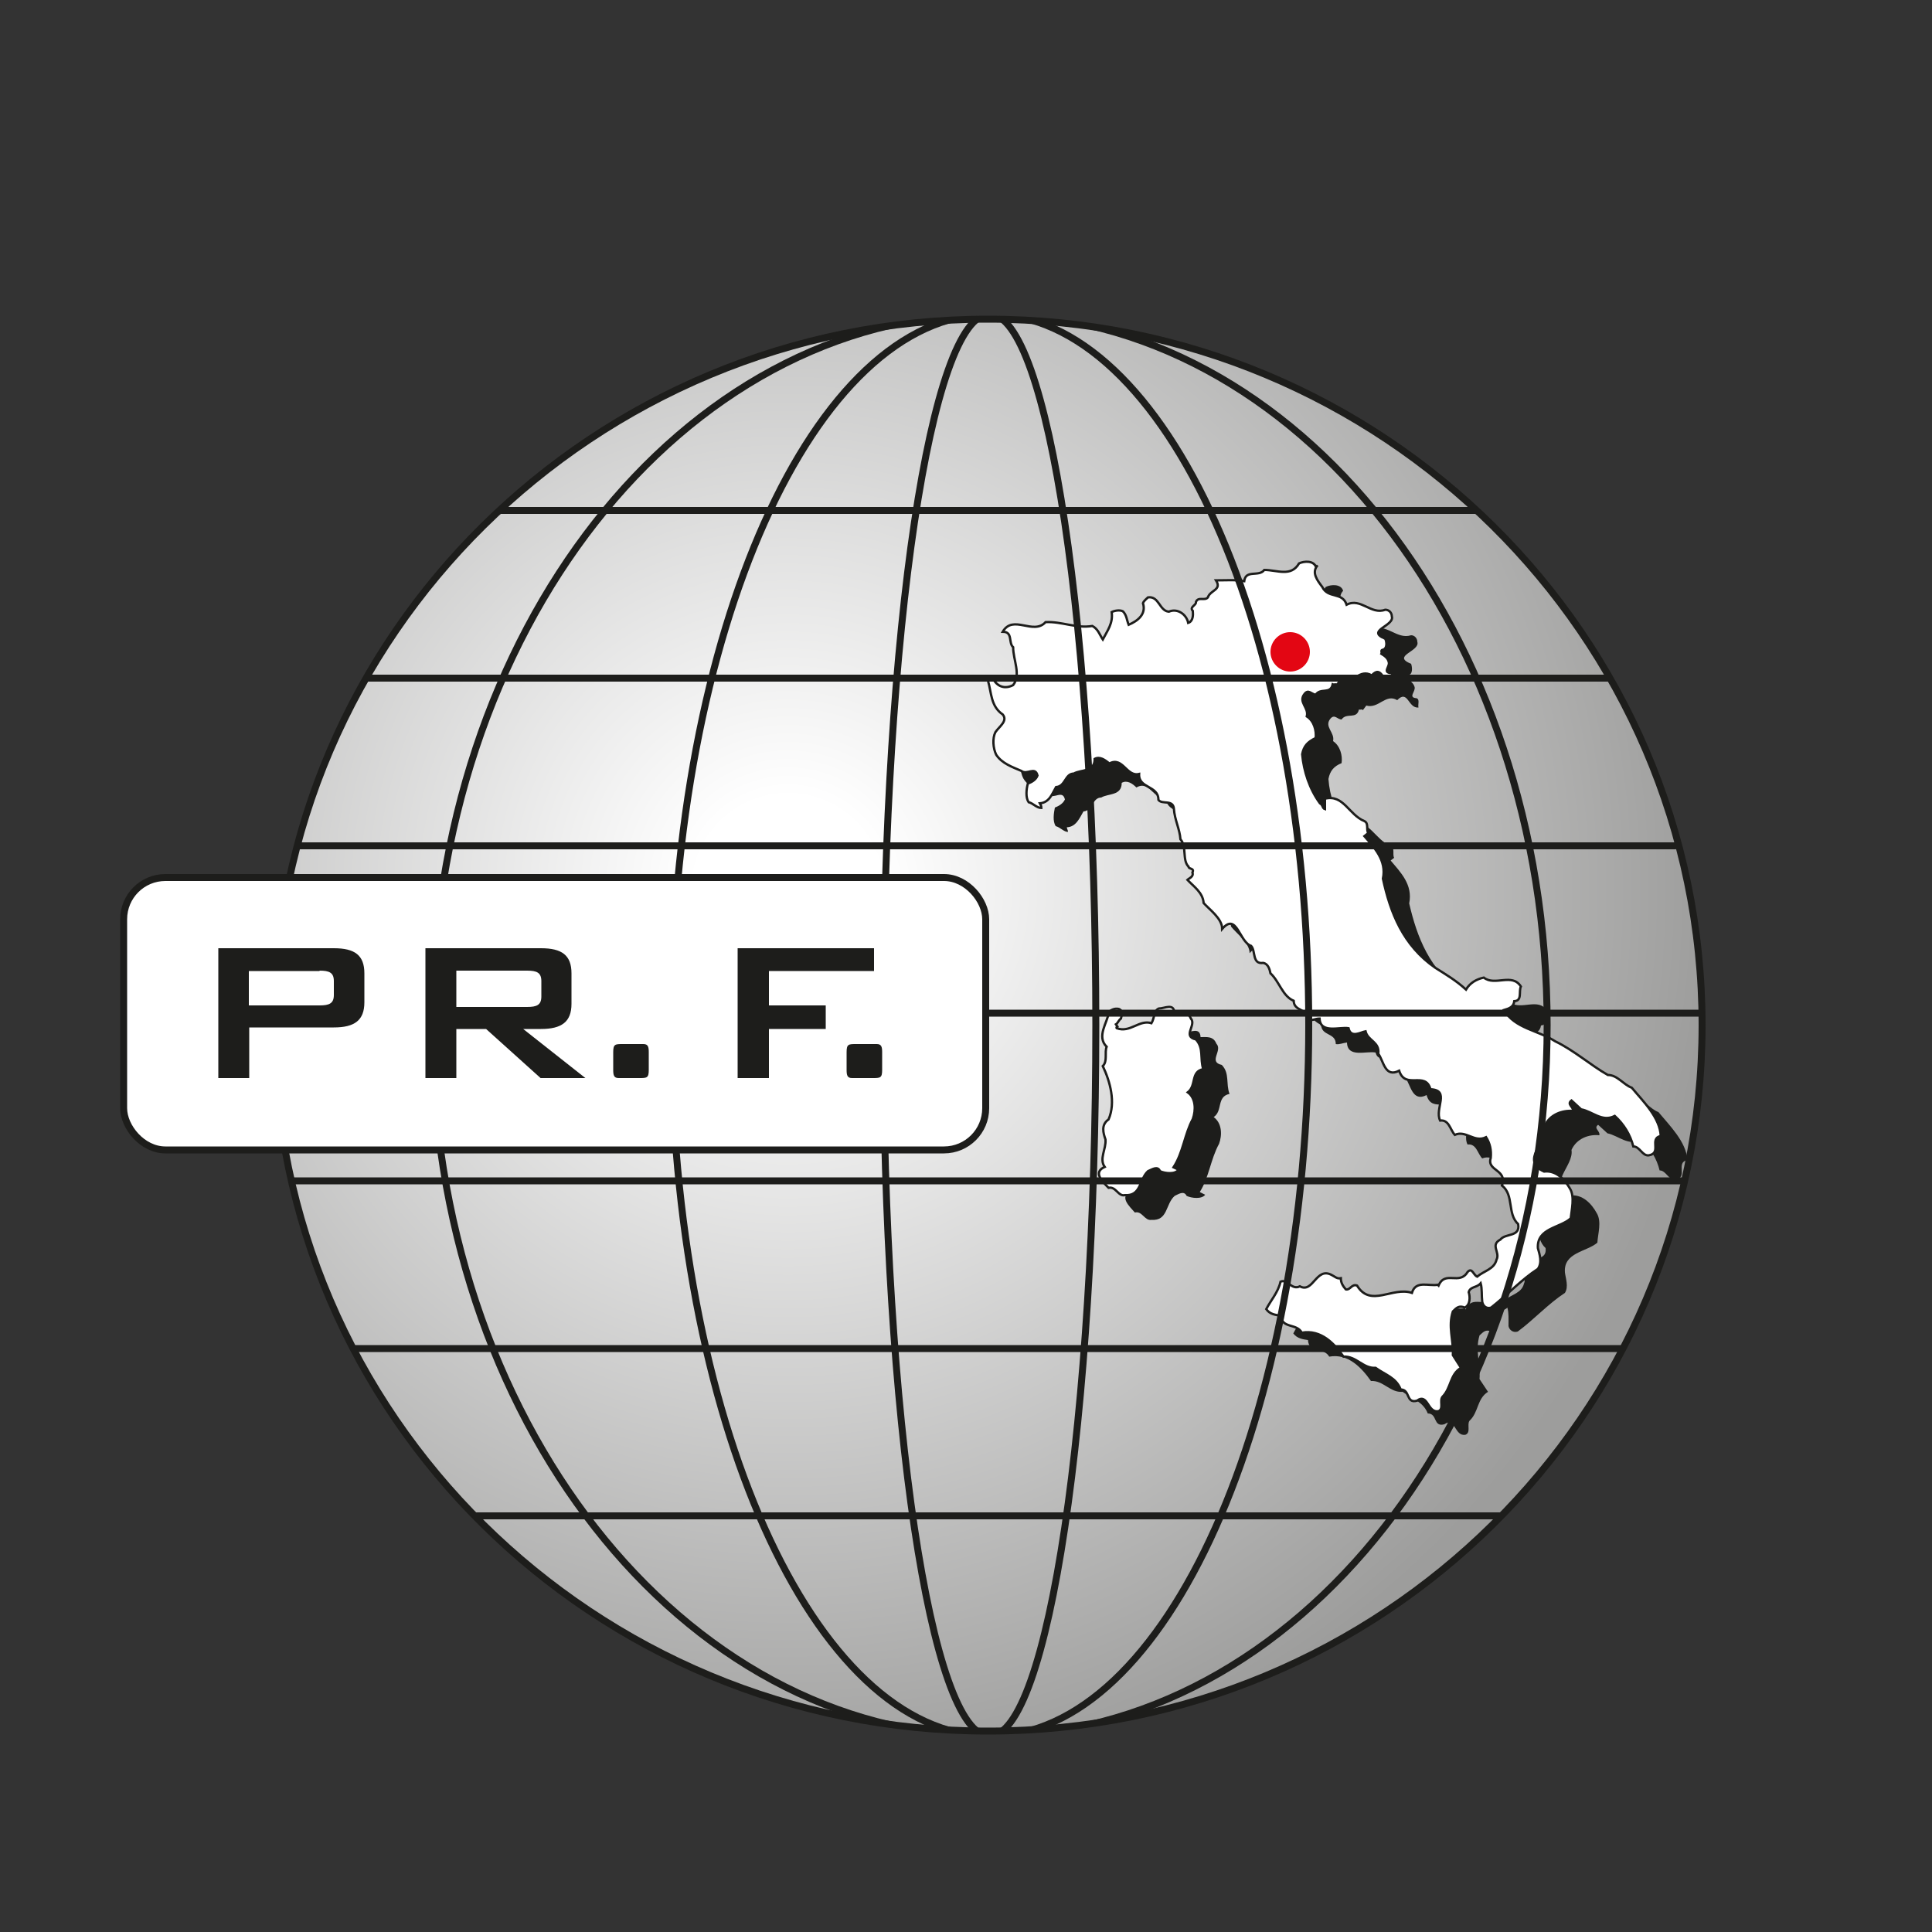 <?xml version="1.0" encoding="UTF-8"?>
<svg id="Livello_1" xmlns="http://www.w3.org/2000/svg" xmlns:xlink="http://www.w3.org/1999/xlink" version="1.1" viewBox="0 0 500 500">
  <rect x="0" y="0" width="500" height="500" fill="#333333" stroke="none"/>
  <!-- Generator: Adobe Illustrator 29.3.1, SVG Export Plug-In . SVG Version: 2.1.0 Build 151)  -->
  <defs>
    <style>
      .st0, .st1, .st2, .st3, .st4 {
        fill-rule: evenodd;
      }

      .st0, .st5 {
        fill: #1d1d1b;
      }

      .st1, .st6 {
        fill: url(#radial-gradient);
      }

      .st7 {
        stroke-miterlimit: 3.9;
        stroke-width: .6px;
      }

      .st7, .st3, .st8, .st4, .st6, .st9 {
        stroke: #1d1d1b;
      }

      .st7, .st10 {
        fill: #fff;
      }

      .st2 {
        fill: #e30613;
      }

      .st3, .st8, .st4, .st6, .st9 {
        stroke-width: 1.8px;
      }

      .st3, .st8, .st4, .st9 {
        fill: none;
      }

      .st3, .st6, .st9 {
        stroke-miterlimit: 3.9;
      }

      .st8, .st4 {
        stroke-linecap: round;
        stroke-linejoin: round;
      }

      .st6 {
        clip-rule: evenodd;
      }

      .st11 {
        clip-path: url(#clippath);
      }
    </style>
    <radialGradient id="radial-gradient" cx="1895.9" cy="-1353.8" fx="1895.9" fy="-1353.8" r="239.2" gradientTransform="translate(-1692 1584)" gradientUnits="userSpaceOnUse">
      <stop offset="0" stop-color="#fff"/>
      <stop offset=".1" stop-color="#fff"/>
      <stop offset="1" stop-color="#9d9d9c"/>
    </radialGradient>
    <clipPath id="clippath">
      <path class="st6" d="M70.9,265.3c0-100.9,82.8-182.7,184.8-182.7s184.8,81.8,184.8,182.7-82.7,182.7-184.8,182.7-184.8-81.8-184.8-182.7Z"/>
    </clipPath>
  </defs>
  <g>
    <path class="st1" d="M70.9,265.3c0-100.9,82.8-182.7,184.8-182.7s184.8,81.8,184.8,182.7-82.7,182.7-184.8,182.7-184.8-81.8-184.8-182.7Z"/>
    <g class="st11">
      <g>
        <g>
          <path class="st5" d="M310.7,268.4c1.6,0,3.3-.3,4.1,1.7,1.7,1.8-2.2,4.7,1.4,5.5,2.1,2.2,1,4.8,2,7.5-3.4.7-1.7,4.4-4.1,6,2.2,1.6,2.2,4.7,1.4,6.9-2.2,4-2.6,8.7-5,12.5l1.4.7c-.9,1.2-3.5.9-4.8.3-.7-1.5-2.2-.4-3.1,0-2.4,2.1-1.7,6.5-6,6.2-1.8.3-2.4-2.4-4.3-1.9-1.4-1.6-4.2-4.1-1-5.5-1.4-2.1.5-4.5.3-7-.6-1.8-1.1-3.9.7-5.3,2-4.4.5-9.7-1.5-13.7,1.4-1.5.3-3.5,1-5-2.8-2.8,0-6.2.5-9.1.7-.6,1.6-.9,2.6-.7,1.1.4.8,1.7.5,2.4-.6.5-.8,1.2-1.4,1.6l.4.5c-.1.2-.3.3-.2.5,3.5,1.3,5.8-2.4,9.1-1.4.7-1.3.6-3.3,1.9-3.9,1.5,0,4-1.5,4.1,1.2Z"/>
          <path class="st7" d="M304,261.9c1.7,0,3.3-.4,4.2,1.7,1.5,1.7-2.3,4.6,1.3,5.4,2.1,2.3,1,4.8,1.9,7.7-3.3.6-1.7,4.2-4,6,2.1,1.5,2.1,4.6,1.3,6.9-2.1,3.8-2.5,8.7-5,12.5l1.3.6c-.8,1.3-3.5,1-4.8.4-.6-1.5-2.1-.4-3.1,0-2.3,2.1-1.7,6.5-6,6.2-1.7.4-2.3-2.3-4.2-1.9-1.5-1.5-4.2-4-1-5.4-1.5-2.1.4-4.6.2-7.1-.6-1.7-1.2-3.8.8-5.2,1.9-4.4.4-9.8-1.5-13.8,1.3-1.3.4-3.5,1-5-2.7-2.7.2-6.2.6-9,.6-.6,1.5-1,2.5-.8,1.2.4.8,1.7.6,2.5-.6.4-.8,1.2-1.3,1.5l.4.6c-.2.2-.4.2-.2.4,3.5,1.3,5.8-2.3,9-1.3.8-1.3.6-3.3,1.9-3.8,1.5,0,4-1.5,4,1.2Z"/>
        </g>
        <g>
          <path class="st5" d="M347.6,152.9c-1.7,1.8,0,4,1.2,5.5,1.5,3,5.2,1.2,6.3,4.6,3.7-1.9,6.3,2.6,10.1,1.4.9,0,1.6.8,1.6,1.7.8,2.5-6.8,3.6-1.6,5.7.3.9.5,2.8-.8,2.9-.4.2,0,.7-.2,1,.9.6,1.6,1.1,1.9,2.1.3,1.2-1.8,2.7.5,2.9.9.3.3,1.6.5,2.4-2.7.3-2.7-4.8-5.5-1.9-3-1.8-4.8,2.3-8,1.4l-.9,1.2c-.2-.4-.7,0-1-.2-.6,2.7-3.2.7-4.5,2.6-1.1,0-1.8-1.5-2.9-.2-1.7,2.1,1.2,3.5.7,5.8,1.8,1.2,2.5,3.7,2.2,5.7-2,.8-3,2-3.4,4.1.3,4.4,1.9,9,4.6,12.7.7.4.6,1.3,1.4,1.5v-2.7c4.7-1,6.1,4.3,10.1,5.8,1.2.6.4,2.2.9,3.1l-.9.7c2.5,3,5.8,6.2,4.8,11.1,2,8.7,5.3,17.3,13.7,23,2.7,1.7,5.4,3.2,7.9,5.5,1-1.7,2.7-2.6,4.5-2.9,2.9,2.2,7.3-1.4,9.6,2.2-.5,1.3.4,3.6-1.6,3.8-.2,1.6-1.4,2-2.7,2.4,2.9,4.8,8.9,5.1,13.2,8,4.8,2.3,9.2,6.1,13.7,8.6,2.5,0,4,2.6,6.2,3.4,2.9,3.5,7.2,7.7,7.5,12.4-3.2.7.3,4.5-3.1,5.1-1.8.2-2.4-2.4-4.1-2.4-.7-3-2.4-5.8-4.8-7.9-3.3,1.7-5.8-1.1-8.7-1.7l-2.4-2.2c-1.3.9.6,1.6.3,2.7-2.8-.3-5.9.9-7.2,3.8.7,4.2-6.6,8.9-.3,11.8,3.1-.4,5.5,2.1,6.8,4.5,1.4,2.2.3,5.5.2,7.7-2.8,2.4-8.8,2.5-8.4,7.7.2,1.6,1,3.7,0,5.3-4.3,2.8-7.9,6.8-12.2,10-1.2.4-2.2-.4-2.4-1.4,0-1.9.1-3.4-.3-4.8-.9,1-2.6.6-3.1,2.2.4,1.3.4,3.3-1,4-1.5-.6-2,0-3.1,1-1.2,4,.3,7.4,0,11.3l2.2,3.3c-2.9,1.8-2.4,5.3-4.8,7.5-.7,1,.4,3-1,3.6-2.9.6-2.6-4.7-5.5-2.7-3,.8-1.7-2.8-4.3-2.8-1.2-3.1-4.1-3.8-6.5-5.6-3.2.3-5-3-8.2-2.8-2.4-3.4-5.9-7.2-10.8-6.3-1.4-2.5-5.3-.8-5.5-4.3-1.4-.2-2.8-.4-3.8-1.7,1.2-2.4,3.1-4.5,3.6-7.2,1.8-.7,3,2.3,5,1.2,3.6,1.9,4.3-5.3,8.4-2.9.7.4,1.3,1,2.2.8,0,1.1.6,2,1.4,2.8,1.2.2,1.6-1.4,2.9-.9,3.4,5.7,9.3.2,14.2,1.9,1-3.3,4.3-1.8,6.7-2.2l.2.3c1.7-4.1,5.5,0,7.5-3.4,1.2-1.5,1.5.7,2.6,1,1.7-1.5,4.4-1.8,5-4.3.9-1.9-1.7-3.9.8-5.3,1.5-1.6,5.2-.6,4.8-3.9-3-2.7-1-7.5-4.4-10,1.7-4.2-3.9-3.7-2.8-7.2.1-2,0-3.9-1.2-5.3-3.1,1.5-5.1-1.9-8-.7-1.2-1.2-1.5-3.9-3.8-3.6-1.6-3,2.6-7.8-2.6-8-1.4-4.9-6.6.2-8-4.8-3.7,1.9-4.1-2.6-5.5-4.5.4-3-2.7-3.2-3.3-5.8-1.1.2-3.8,1.9-4.4-.7-2.3-.5-7.3,1.5-7.4-2.6-1,.1-2.1.6-2.9.4,0-3-3.7-2-3.8-5-3-1.1-3.7-5-6-7-.2-1.1-.6-2.6-1.9-2.8-3,.4-1.9-3-3.2-4.4-2.9-1-3.6-8.8-7.4-4.3,0-2.7-3.3-5-4.8-6.9-.3-2.6-2.5-4.2-4.3-5.8.5-.5,1.7-.9,1.4-1.9.6-1.2-1-.8-.9-1.7-1.8-1.7-.4-5.1-2.2-7-.2-2.7-1.5-5.1-1.7-7.9-.2-2.5-3-.9-4.1-2.4,0-3.8-5.2-2.8-5-6.7-3.3.8-4.2-4.6-7.7-2.6-1-1-2.4-2-3.8-1.2,0,3.4-3.5,2.7-5.3,3.8-2.3,0-2.2,3.4-4.6,3.6-1,1.7-1.9,4-4.3,4.1,0,.4.3.7.3,1.2-1.1,0-2-1.2-3.2-1.5-.8-1.3-.5-3.3-.2-4.8,1-.4,2.1-1,2.6-2.1-.6-2.6-2.8,0-4.3-1.2-2.4-1-5.1-1.9-6.5-4.3-.8-1.6-1-4.1-.2-5.8.9-1.4,3.2-2.8,1.9-4.6-3.1-2.1-2.9-5.6-3.8-8.6.4-.3.9-.2,1.4-.2,1.2,1.9,3.2,2.3,5.1,1.4,2.1-2.7,0-6.6,0-9.8-1.4-1.2,0-4.1-2.7-4.1,2.7-4.6,7.8.9,11.1-2.4,4.3-.2,8,1.6,12.2.9,1.5.7,1.8,2.3,2.6,3.4,1.2-2.2,2.7-4.2,2.4-7,.8-.5,2.1-.6,2.9-.2.8,1,.8,2.3,1.5,3.4,2.3-.9,4.5-2.7,3.6-5.6.2-.6.9-1.1,1.4-1.6,2.8-.2,2.8,3.6,5.3,3.8,2.4-1.1,4.6.7,5,2.9,1.4-.4,1.3-2.2,1.2-3.1-1-1.1.9-1.5.7-2.4.7-1.4,2.4-.2,3.2-1.2.6-1.9,3.6-1.9,2.1-4.4,2.4,0,5-.2,7.2.3.5-3.1,4-.9,5.3-2.9,3.2,0,6.8,2,8.9-1.7,1.4-.7,4-.8,4.5,1Z"/>
          <path class="st7" d="M341,146.3c-1.7,1.9,0,4,1.2,5.6,1.5,3.1,5.2,1.2,6.3,4.6,3.7-1.9,6.3,2.7,10,1.3,1,0,1.7.8,1.7,1.7.8,2.5-6.9,3.7-1.7,5.8.4.8.6,2.7-.8,2.9-.4.2,0,.6-.2,1,1,.6,1.7,1.2,1.9,2.1.4,1.2-1.7,2.7.6,2.9.8.4.2,1.5.4,2.5-2.7.2-2.7-4.8-5.4-1.9-3.1-1.9-4.8,2.3-8.1,1.3l-1,1.2c-.2-.4-.6,0-1-.2-.6,2.7-3.1.8-4.4,2.7-1.2-.2-1.9-1.5-2.9-.2-1.7,2.1,1.2,3.5.6,5.8,1.9,1.2,2.5,3.7,2.3,5.6-2.1,1-3.1,2.1-3.5,4.2.4,4.4,1.9,9,4.6,12.7.8.4.6,1.3,1.3,1.5v-2.7c4.8-1.2,6.2,4.2,10.2,5.8,1.2.6.4,2.1,1,3.1l-1,.8c2.5,2.9,5.8,6.2,4.8,11,1.9,8.8,5.2,17.3,13.6,23.1,2.7,1.7,5.4,3.3,7.9,5.6,1-1.7,2.7-2.7,4.6-3.1,2.9,2.3,7.3-1.3,9.6,2.3-.6,1.3.4,3.7-1.7,3.8-.2,1.5-1.3,1.9-2.7,2.3,2.9,4.8,8.8,5.2,13.3,8.1,4.8,2.3,9.2,6.2,13.6,8.7,2.5,0,4,2.5,6.2,3.3,2.9,3.5,7.3,7.7,7.5,12.5-3.1.6.4,4.4-3.1,5-1.7.2-2.3-2.3-4-2.3-.8-3.1-2.5-5.8-4.8-7.9-3.3,1.7-5.8-1.2-8.7-1.7l-2.5-2.3c-1.3,1,.6,1.7.4,2.7-2.9-.2-6,1-7.3,3.8.8,4.2-6.5,9-.2,11.9,3.1-.4,5.4,2.1,6.7,4.4,1.3,2.1.4,5.6.2,7.7-2.7,2.5-8.8,2.5-8.5,7.7.4,1.5,1.2,3.7,0,5.4-4.2,2.7-7.9,6.7-12.1,10-1.2.4-2.1-.4-2.3-1.5-.2-1.7,0-3.3-.4-4.8-1,1.2-2.7.8-3.1,2.3.4,1.3.4,3.3-1,4-1.5-.6-2.1,0-3.1,1-1.3,4,.2,7.3,0,11.3l2.1,3.3c-2.9,1.7-2.5,5.2-4.8,7.5-.8,1,.4,3.1-1,3.7-2.9.6-2.7-4.8-5.6-2.7-2.9.8-1.7-2.9-4.2-2.9-1.2-3.1-4-3.8-6.5-5.6-3.3.2-5-3.1-8.3-2.9-2.3-3.3-5.8-7.1-10.8-6.2-1.3-2.5-5.2-1-5.4-4.4-1.5-.2-2.9-.4-3.8-1.7,1.2-2.3,3.1-4.4,3.7-7.1,1.7-.8,2.9,2.3,5,1.2,3.5,1.9,4.2-5.2,8.3-2.9.8.4,1.3,1,2.3.8,0,1.2.6,2.1,1.3,2.9,1.2.2,1.5-1.5,2.9-1,3.5,5.8,9.2.2,14.2,1.9,1-3.3,4.2-1.7,6.7-2.1l.2.2c1.7-4,5.4,0,7.5-3.5,1.2-1.3,1.5.8,2.5,1.2,1.7-1.5,4.4-1.9,5-4.4,1-1.9-1.7-3.8,1-5.2,1.3-1.7,5.2-.6,4.6-4-2.9-2.7-1-7.5-4.2-10,1.5-4.2-4-3.7-2.9-7.1.2-2.1-.2-3.8-1.2-5.4-3.1,1.5-5.2-1.9-8.1-.6-1.2-1.3-1.5-4-3.8-3.7-1.5-3.1,2.7-7.9-2.5-8.1-1.3-4.8-6.5.2-8.1-4.8-3.7,1.9-4-2.5-5.4-4.4.4-3.1-2.7-3.3-3.3-5.8-1.2.2-3.8,1.9-4.4-.8-2.3-.4-7.3,1.5-7.5-2.5-1,0-2.1.6-2.9.4,0-3.1-3.7-2.1-3.8-5-2.9-1.2-3.7-5-6-7.1-.2-1-.6-2.5-1.9-2.7-2.9.4-1.9-3.1-3.1-4.4-3.1-1-3.7-8.8-7.5-4.4,0-2.7-3.3-5-4.8-6.7-.2-2.7-2.5-4.2-4.2-6,.4-.4,1.7-.8,1.3-1.9.6-1.2-1-.8-1-1.5-1.7-1.7-.4-5.2-2.1-7.1-.2-2.7-1.5-5-1.7-7.9-.2-2.5-3.1-1-4-2.3,0-3.8-5.2-2.9-5-6.7-3.3.8-4.2-4.6-7.7-2.7-1.2-1-2.5-1.9-3.8-1.2,0,3.5-3.5,2.7-5.4,3.8-2.3,0-2.1,3.3-4.6,3.5-1,1.7-1.7,4-4.2,4.2.2.4.4.6.4,1.2-1.2,0-2.1-1.2-3.3-1.5-.8-1.2-.6-3.3-.2-4.8,1-.4,2.1-1,2.5-2.1-.6-2.5-2.7,0-4.2-1.2-2.3-1-5-1.9-6.5-4.2-.8-1.7-1-4.2-.2-5.8,1-1.5,3.3-2.9,1.9-4.6-3.1-2.1-2.9-5.6-3.8-8.7.4-.4,1-.2,1.5-.2,1.2,1.9,3.1,2.3,5,1.3,2.1-2.7,0-6.5,0-9.8-1.3-1.2,0-4-2.7-4,2.7-4.6,7.9,1,11.1-2.5,4.2-.2,7.9,1.7,12.1,1,1.5.8,1.9,2.3,2.7,3.5,1.2-2.3,2.7-4.2,2.3-7.1.8-.4,2.1-.6,2.9-.2,1,1,1,2.3,1.5,3.5,2.3-1,4.6-2.7,3.7-5.6.2-.6,1-1.2,1.3-1.5,2.9-.4,2.9,3.5,5.4,3.7,2.3-1,4.6.8,5,2.9,1.3-.4,1.3-2.1,1.2-3.1-1-1,1-1.5.8-2.3.6-1.5,2.3-.2,3.1-1.2.6-1.9,3.7-1.9,2.1-4.4,2.5,0,5-.2,7.3.2.4-3.1,3.8-1,5.2-2.9,3.3,0,6.9,1.9,9-1.7,1.3-.6,3.8-.8,4.4,1Z"/>
        </g>
      </g>
      <path class="st2" d="M328.8,168.7c0-2.8,2.3-5.1,5.1-5.1s5.1,2.3,5.1,5.1-2.3,5.1-5.1,5.1-5.1-2.3-5.1-5.1Z"/>
      <g>
        <path class="st4" d="M111.8,265.3c0-101.6,64.6-184,144.3-184s144.3,82.4,144.3,184-64.6,184-144.3,184-144.3-82.4-144.3-184Z"/>
        <path class="st4" d="M173.7,265.3c0-101.6,36.9-184,82.5-184s82.5,82.4,82.5,184-36.9,184-82.5,184-82.5-82.4-82.5-184Z"/>
        <line class="st8" x1="129.8" y1="132.1" x2="382.5" y2="132.1"/>
        <line class="st8" x1="94.5" y1="175.5" x2="417.8" y2="175.5"/>
        <line class="st8" x1="76.3" y1="218.9" x2="433.5" y2="218.9"/>
        <line class="st8" x1="70.6" y1="262.2" x2="440.8" y2="262.2"/>
        <line class="st8" x1="75.1" y1="305.6" x2="438.4" y2="305.6"/>
        <line class="st8" x1="90.9" y1="349" x2="421.4" y2="349"/>
        <line class="st8" x1="120.1" y1="392.3" x2="392.2" y2="392.3"/>
        <path class="st4" d="M228.6,265.3c0-101.6,12.3-184,27.5-184s27.5,82.4,27.5,184-12.3,184-27.5,184-27.5-82.4-27.5-184Z"/>
      </g>
    </g>
    <path class="st3" d="M70.9,265.3c0-100.9,82.8-182.7,184.8-182.7s184.8,81.8,184.8,182.7-82.7,182.7-184.8,182.7-184.8-81.8-184.8-182.7Z"/>
  </g>
  <g>
    <g>
      <rect class="st10" x="32" y="227.1" width="223.1" height="70.5" rx="10.8" ry="10.8"/>
      <rect class="st9" x="32" y="227.1" width="223.1" height="70.5" rx="10.8" ry="10.8"/>
    </g>
    <g>
      <path class="st0" d="M56.5,279h8v-13.1h21.9c5.3,0,7.9-1.8,7.9-6.5v-7.5c0-4.7-2.5-6.5-7.9-6.5h-29.9v33.6ZM82.7,251.2c2.5,0,3.7.5,3.7,2.7v3.6c0,2.2-1.2,2.7-3.7,2.7h-18.3v-8.9h18.3Z"/>
      <path class="st0" d="M110.1,279h8v-12.7h7.7l14.1,12.7h11.6l-16.1-12.7h4.6c5.3,0,7.9-1.8,7.9-6.5v-7.9c0-4.7-2.5-6.5-7.9-6.5h-29.9v33.6ZM136.4,251.2c2.5,0,3.7.5,3.7,2.7v4c0,2.2-1.2,2.7-3.7,2.7h-18.3v-9.4h18.3Z"/>
      <path class="st0" d="M165.4,270.2h-4.2c-2,0-2.5,0-2.5,2.1v4.6c0,1.4.2,2.1,1.4,2.1h5.3c2,0,2.5,0,2.5-2.1v-4.6c0-1.4-.2-2.1-1.4-2.1h-1.1Z"/>
      <polygon class="st0" points="190.9 279 199 279 199 266.3 213.7 266.3 213.7 260.2 199 260.2 199 251.3 226.2 251.3 226.2 245.4 190.9 245.4 190.9 279"/>
      <path class="st0" d="M225.8,270.2h-4.2c-2,0-2.5,0-2.5,2.1v4.6c0,1.4.2,2.1,1.4,2.1h5.3c2,0,2.5,0,2.5-2.1v-4.6c0-1.4-.2-2.1-1.4-2.1h-1.1Z"/>
    </g>
  </g>
</svg>